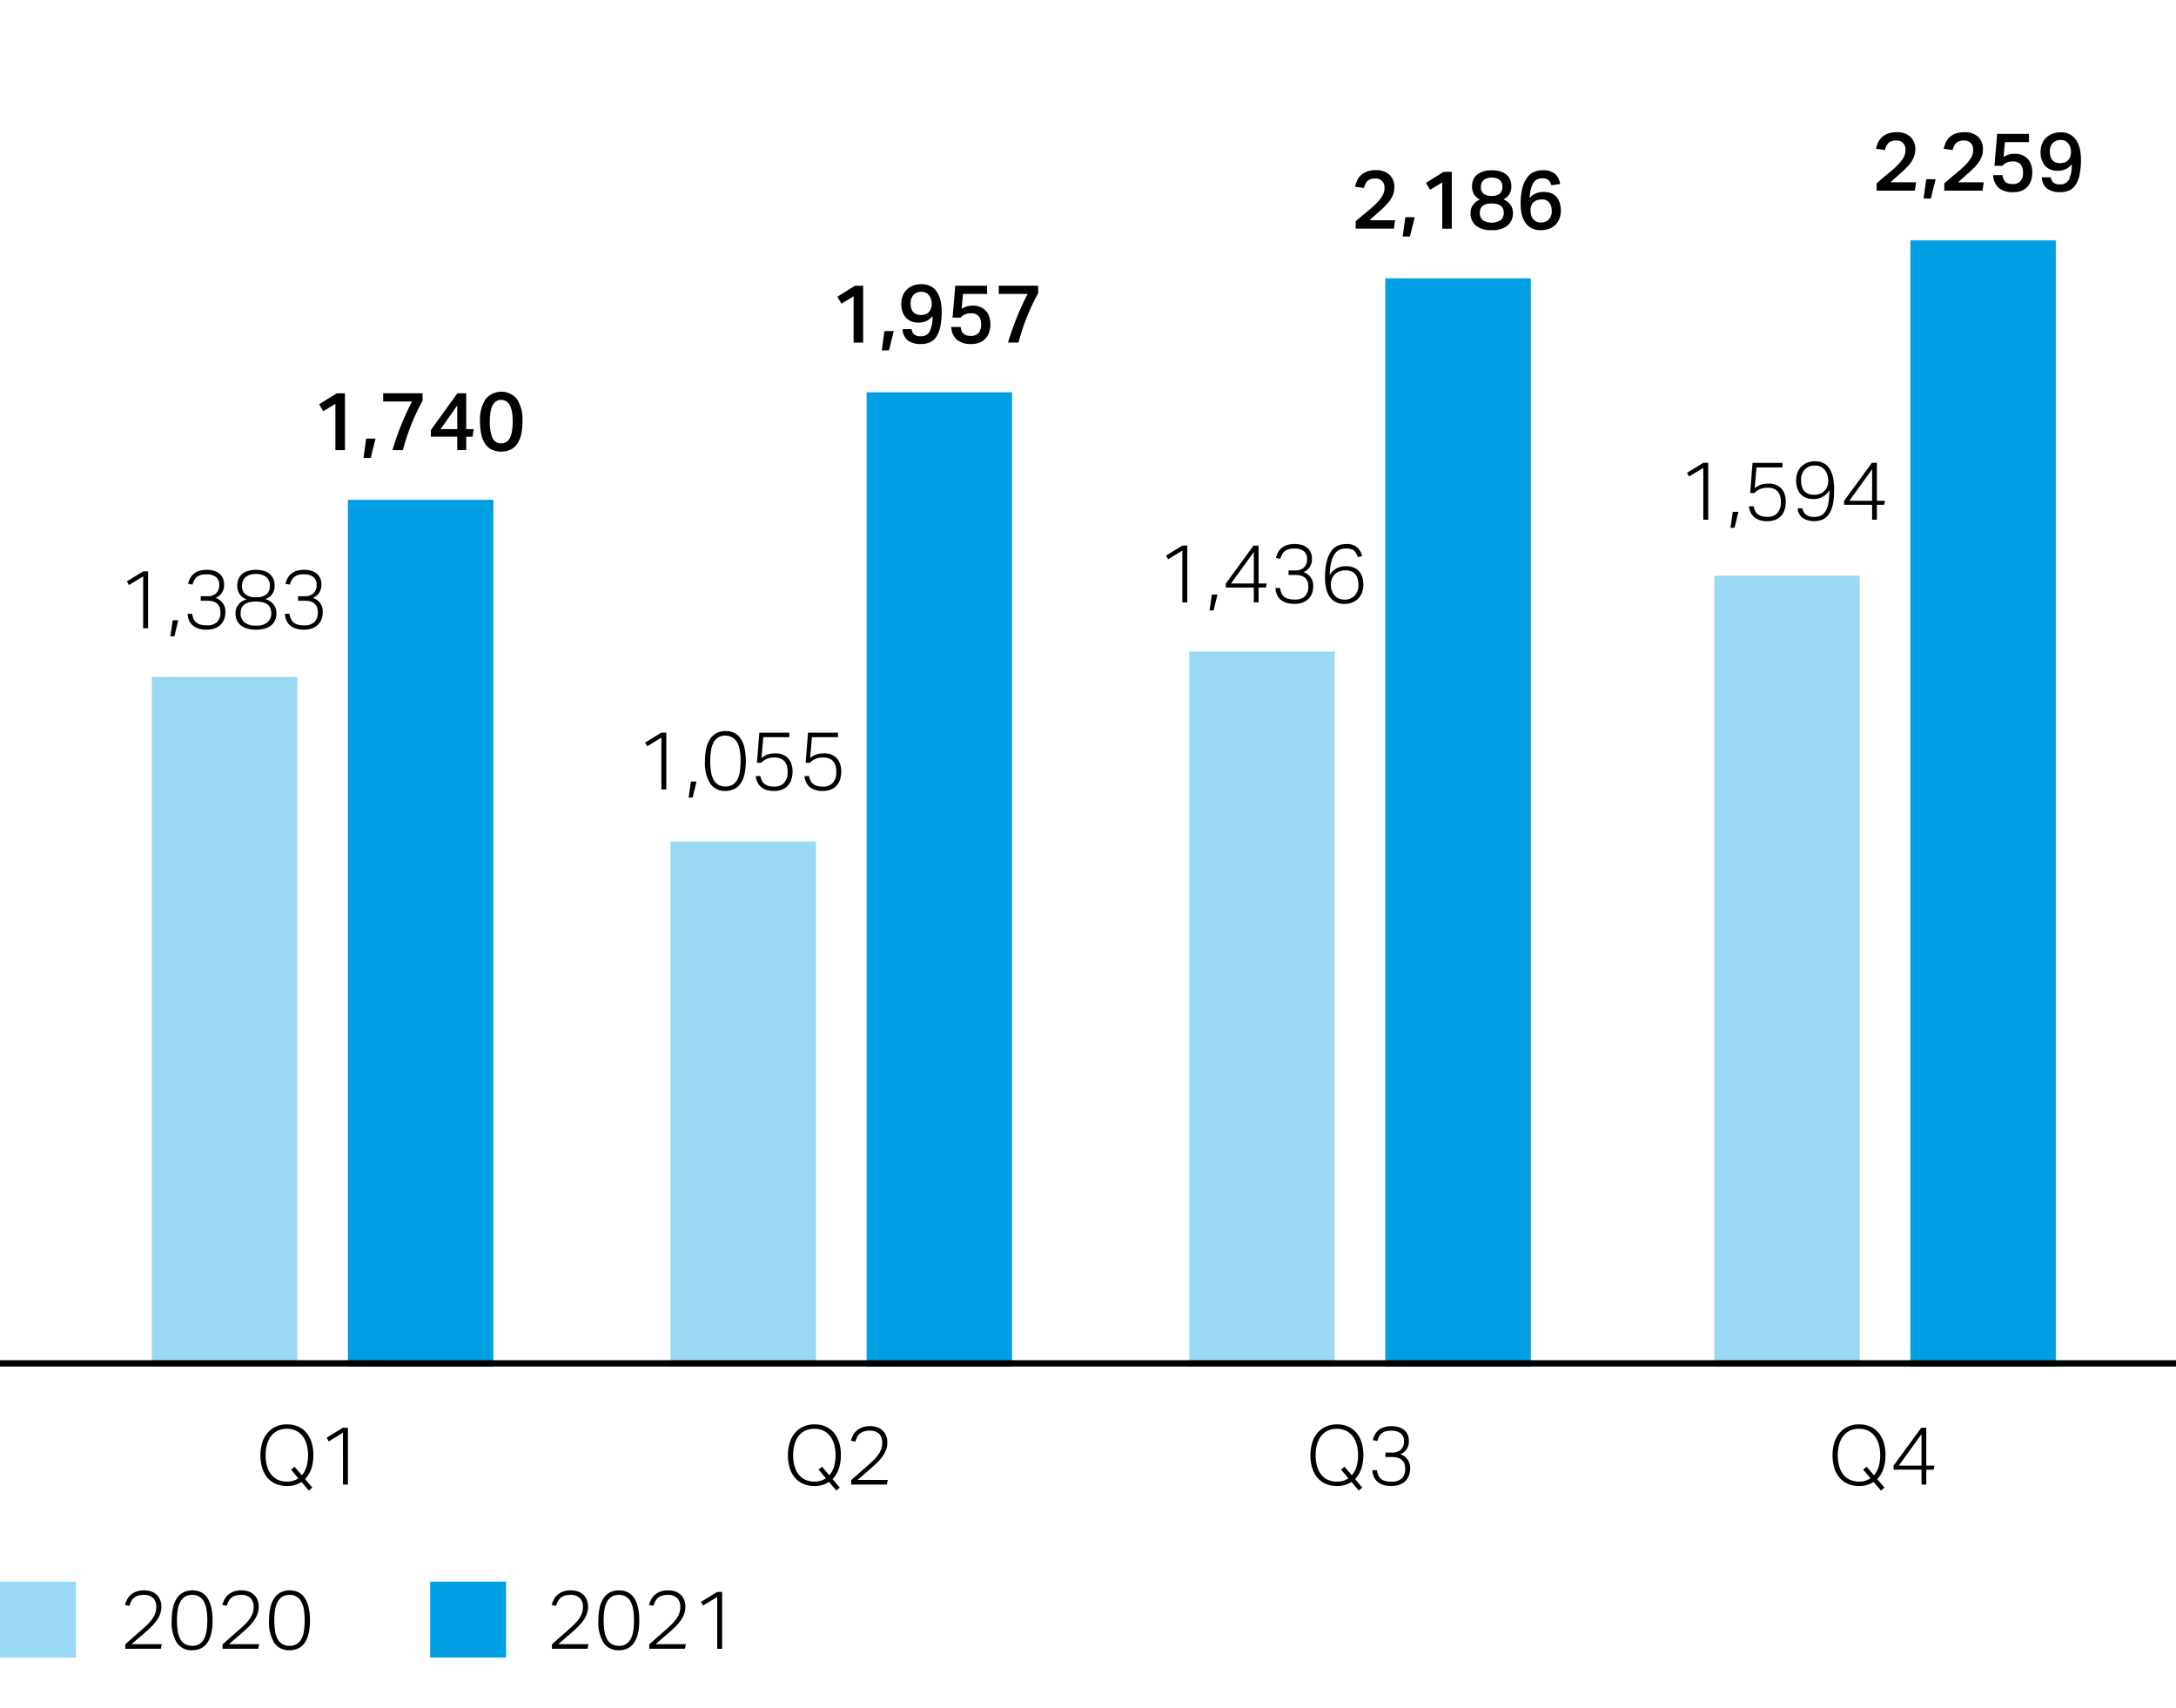 <svg xmlns="http://www.w3.org/2000/svg" width="344" height="270" viewBox="0 0 344 270"><g data-name="Grafik"><path fill="#99d9f4" d="M24 107h23v109H24zM106 133h23v83h-23zM188 103h23v113h-23zM271 91h23v125h-23z"/><path fill="#009fe4" d="M55 79h23v137H55zM137 62h23v154h-23zM219 44h23v172h-23zM302 38h23v178h-23z"/><path fill="none" stroke="#000" stroke-miterlimit="10" d="M0 215.5h348"/></g><g data-name="EN"><path d="M213.656 234.239a4.084 4.084 0 01-2.3.65 4.515 4.515 0 01-1.67-.305 3.549 3.549 0 01-1.333-.917 4.331 4.331 0 01-.877-1.521 7.131 7.131 0 010-4.218 4.342 4.342 0 01.884-1.534 3.716 3.716 0 011.332-.936 4.3 4.3 0 011.664-.319 4.448 4.448 0 011.664.306 3.509 3.509 0 011.32.916 4.433 4.433 0 01.871 1.515 6.315 6.315 0 01.318 2.1 6.568 6.568 0 01-.344 2.236 4.226 4.226 0 01-.969 1.573l1.144 1.339-.546.481zm-1.651-1.95l.546-.455 1.157 1.352a3.611 3.611 0 00.741-1.365 6.14 6.14 0 00.247-1.807 6.07 6.07 0 00-.221-1.69 3.949 3.949 0 00-.643-1.319 2.913 2.913 0 00-1.047-.858 3.205 3.205 0 00-1.43-.306 3.341 3.341 0 00-1.475.306 2.831 2.831 0 00-1.047.858 3.931 3.931 0 00-.63 1.319 6.268 6.268 0 00-.215 1.69 6.471 6.471 0 00.208 1.69 3.765 3.765 0 00.631 1.32 2.893 2.893 0 001.053.858 3.355 3.355 0 001.475.305 3.1 3.1 0 001.807-.52zM217.673 232.38a3.186 3.186 0 00.208.78 1.557 1.557 0 00.41.572 1.721 1.721 0 00.682.351 3.85 3.85 0 001.027.117 2.186 2.186 0 001.619-.533 2.054 2.054 0 00.526-1.508 2.2 2.2 0 00-.145-.859 1.462 1.462 0 00-.423-.572 1.7 1.7 0 00-.643-.318 3.19 3.19 0 00-.813-.1h-1.092v-.71h1.092a1.883 1.883 0 001.339-.461 1.754 1.754 0 00.494-1.346 1.468 1.468 0 00-.533-1.241 2.357 2.357 0 00-1.469-.41 3.323 3.323 0 00-.9.1 1.775 1.775 0 00-.617.306 1.583 1.583 0 00-.416.507 4.329 4.329 0 00-.293.708l-.7-.13a3.63 3.63 0 01.286-.786 2.424 2.424 0 011.4-1.229 4.247 4.247 0 012.5-.013 2.37 2.37 0 01.852.494 2 2 0 01.494.722 2.361 2.361 0 01.162.877 2.161 2.161 0 01-1.326 2.171 2.225 2.225 0 011.534 2.249 3.161 3.161 0 01-.188 1.1 2.385 2.385 0 01-.566.878 2.621 2.621 0 01-.929.578 3.579 3.579 0 01-1.268.208 3.927 3.927 0 01-1.462-.234 2.506 2.506 0 01-.917-.6 2.133 2.133 0 01-.481-.812 3.581 3.581 0 01-.169-.865zM296.2 234.239a4.087 4.087 0 01-2.3.65 4.524 4.524 0 01-1.671-.305 3.546 3.546 0 01-1.332-.917 4.348 4.348 0 01-.878-1.521 7.153 7.153 0 010-4.218 4.359 4.359 0 01.885-1.534 3.716 3.716 0 011.332-.936 4.3 4.3 0 011.664-.319 4.448 4.448 0 011.664.306 3.509 3.509 0 011.32.916 4.433 4.433 0 01.871 1.515 6.315 6.315 0 01.318 2.1 6.542 6.542 0 01-.345 2.236 4.212 4.212 0 01-.968 1.573l1.144 1.339-.546.481zm-1.651-1.95l.546-.455 1.157 1.352a3.625 3.625 0 00.741-1.365 6.655 6.655 0 00.026-3.5 3.951 3.951 0 00-.644-1.319 2.9 2.9 0 00-1.046-.858 3.208 3.208 0 00-1.43-.306 3.341 3.341 0 00-1.475.306 2.831 2.831 0 00-1.047.858 3.951 3.951 0 00-.631 1.319 6.269 6.269 0 00-.214 1.69 6.428 6.428 0 00.208 1.69 3.765 3.765 0 00.631 1.32 2.893 2.893 0 001.053.858 3.355 3.355 0 001.475.305 3.1 3.1 0 001.807-.52zM299.35 231.665l4.381-5.993h.793v5.993h1.287l-.143.637h-1.144v2.353h-.754V232.3h-4.42zm4.42 0v-4.979l-3.6 4.979zM131.057 234.239a4.087 4.087 0 01-2.3.65 4.524 4.524 0 01-1.671-.305 3.546 3.546 0 01-1.332-.917 4.348 4.348 0 01-.878-1.521 7.153 7.153 0 010-4.218 4.359 4.359 0 01.885-1.534 3.716 3.716 0 011.332-.936 4.3 4.3 0 011.664-.319 4.448 4.448 0 011.664.306 3.509 3.509 0 011.32.916 4.433 4.433 0 01.871 1.515 6.315 6.315 0 01.318 2.1 6.542 6.542 0 01-.345 2.236 4.212 4.212 0 01-.968 1.573l1.144 1.339-.546.481zm-1.651-1.95l.546-.455 1.157 1.352a3.625 3.625 0 00.741-1.365 6.655 6.655 0 00.026-3.5 3.932 3.932 0 00-.644-1.319 2.9 2.9 0 00-1.046-.858 3.208 3.208 0 00-1.43-.306 3.341 3.341 0 00-1.475.306 2.831 2.831 0 00-1.047.858 3.931 3.931 0 00-.63 1.319 6.228 6.228 0 00-.215 1.69 6.428 6.428 0 00.208 1.69 3.765 3.765 0 00.631 1.32 2.893 2.893 0 001.053.858 3.355 3.355 0 001.475.305 3.1 3.1 0 001.807-.52zM134.567 233.953q.454-.4 1.046-.929t1.19-1.047q.663-.571 1.163-1.053a7 7 0 00.832-.936 3.739 3.739 0 00.5-.916 2.864 2.864 0 00.169-1 1.918 1.918 0 00-.507-1.456 2.018 2.018 0 00-1.443-.481 3.077 3.077 0 00-.942.124 1.857 1.857 0 00-.644.344 1.726 1.726 0 00-.423.546 5.571 5.571 0 00-.292.715l-.689-.143a4.147 4.147 0 01.312-.819 2.586 2.586 0 01.559-.741 2.792 2.792 0 01.877-.533 3.508 3.508 0 011.281-.208 3.3 3.3 0 011.157.189 2.282 2.282 0 011.378 1.345 2.781 2.781 0 01.182 1.014 3.522 3.522 0 01-.182 1.144 4.191 4.191 0 01-.552 1.06 7.947 7.947 0 01-.943 1.085q-.573.559-1.352 1.222-.4.339-.845.722l-.832.721h4.784l-.156.728h-5.629zM47.665 234.239a4.087 4.087 0 01-2.3.65 4.524 4.524 0 01-1.671-.305 3.546 3.546 0 01-1.332-.917 4.348 4.348 0 01-.878-1.521 7.153 7.153 0 010-4.218 4.359 4.359 0 01.885-1.534 3.707 3.707 0 011.332-.936 4.3 4.3 0 011.664-.319 4.448 4.448 0 011.664.306 3.509 3.509 0 011.32.916 4.433 4.433 0 01.871 1.515 6.315 6.315 0 01.318 2.1 6.542 6.542 0 01-.345 2.236 4.212 4.212 0 01-.968 1.573l1.144 1.339-.546.481zm-1.651-1.95l.546-.455 1.157 1.352a3.639 3.639 0 00.741-1.365 6.655 6.655 0 00.026-3.5 3.951 3.951 0 00-.644-1.319 2.9 2.9 0 00-1.046-.858 3.208 3.208 0 00-1.43-.306 3.341 3.341 0 00-1.475.306 2.831 2.831 0 00-1.047.858 3.913 3.913 0 00-.631 1.319 6.269 6.269 0 00-.214 1.69 6.428 6.428 0 00.208 1.69 3.781 3.781 0 00.63 1.32 2.9 2.9 0 001.054.858 3.355 3.355 0 001.475.305 3.1 3.1 0 001.807-.52zM54.217 226.465l-2.249 1.365-.325-.585 2.574-1.573H55v8.983h-.78zM51.1 65l-.65-1.092 2.782-1.742h1.3v8.983h-1.51v-7.311zM59.366 69.324l-.754 3.055h-1.144l.416-3.055zM62.044 71.144a43.331 43.331 0 013.094-7.683h-4.563v-1.3H66.8v1.183a34.282 34.282 0 00-3.107 7.8zM72.314 62.161h1.391v5.668h1.183l-.182 1.2h-1v2.119h-1.418v-2.123h-4.173v-1.053zm-.026 1.939l-2.639 3.731h2.639zM79.217 71.378a3.426 3.426 0 01-1.4-.273 2.6 2.6 0 01-1.046-.852 4.161 4.161 0 01-.656-1.475 8.741 8.741 0 01-.228-2.132 5.932 5.932 0 01.878-3.556 3.218 3.218 0 014.953-.026 5.912 5.912 0 01.877 3.582 8.7 8.7 0 01-.227 2.125 4.113 4.113 0 01-.663 1.469 2.681 2.681 0 01-1.066.858 3.47 3.47 0 01-1.422.28zm.013-1.3a1.449 1.449 0 00.852-.241 1.73 1.73 0 00.559-.682 3.8 3.8 0 00.312-1.079 9.513 9.513 0 00.1-1.43 9.418 9.418 0 00-.1-1.417 3.881 3.881 0 00-.312-1.086 1.732 1.732 0 00-.559-.689 1.456 1.456 0 00-.852-.24 1.423 1.423 0 00-.852.247 1.718 1.718 0 00-.552.7 3.892 3.892 0 00-.3 1.079 9.9 9.9 0 00-.091 1.411 6.259 6.259 0 00.41 2.548 1.417 1.417 0 001.385.879zM22.632 91.108l-2.249 1.365-.324-.586 2.573-1.573h.781V99.3h-.781zM27.3 98.049h.884l-.611 2.523h-.637zM30.38 97.022a3.186 3.186 0 00.208.78 1.56 1.56 0 00.41.573 1.72 1.72 0 00.682.35 3.852 3.852 0 001.027.118 2.186 2.186 0 001.619-.534 2.051 2.051 0 00.526-1.507 2.207 2.207 0 00-.149-.859 1.462 1.462 0 00-.423-.572 1.7 1.7 0 00-.643-.318 3.19 3.19 0 00-.813-.1h-1.092v-.713h1.092a1.883 1.883 0 001.339-.461 1.754 1.754 0 00.494-1.346 1.468 1.468 0 00-.533-1.241 2.357 2.357 0 00-1.469-.41 3.323 3.323 0 00-.9.1 1.775 1.775 0 00-.617.306 1.583 1.583 0 00-.416.507 4.366 4.366 0 00-.293.708l-.7-.13a3.684 3.684 0 01.286-.786 2.424 2.424 0 011.4-1.229 4.257 4.257 0 012.5-.012 2.355 2.355 0 01.852.494 2 2 0 01.494.721 2.366 2.366 0 01.162.878 2.161 2.161 0 01-1.326 2.17 2.225 2.225 0 011.534 2.249 3.157 3.157 0 01-.188 1.105 2.385 2.385 0 01-.566.878 2.621 2.621 0 01-.929.578 3.579 3.579 0 01-1.268.208 3.927 3.927 0 01-1.462-.234 2.506 2.506 0 01-.917-.6 2.146 2.146 0 01-.481-.812 3.581 3.581 0 01-.169-.865zM39.012 94.734a1.922 1.922 0 01-.553-.253 2.049 2.049 0 01-.48-.449 2.23 2.23 0 01-.345-.636 2.465 2.465 0 01-.13-.833 2.739 2.739 0 01.175-.981 2.071 2.071 0 01.533-.793 2.581 2.581 0 01.917-.527 4.673 4.673 0 012.665 0 2.567 2.567 0 01.916.527 2.073 2.073 0 01.534.793 2.761 2.761 0 01.175.981 2.427 2.427 0 01-.13.826 2.3 2.3 0 01-.338.624 1.727 1.727 0 01-.481.429 2.321 2.321 0 01-.546.24 2.91 2.91 0 01.553.221 2.315 2.315 0 01.578.43 2.414 2.414 0 01.462.662 2.148 2.148 0 01.188.937 2.67 2.67 0 01-.2 1.059 2.2 2.2 0 01-.6.819 2.822 2.822 0 01-1.014.533 5.434 5.434 0 01-2.834 0 2.89 2.89 0 01-1.021-.533 2.178 2.178 0 01-.611-.819 2.687 2.687 0 01-.2-1.059 2.037 2.037 0 01.195-.923 2.426 2.426 0 01.468-.657 2.2 2.2 0 01.585-.416 2.618 2.618 0 01.539-.202zm-.975 2.21a1.824 1.824 0 00.578 1.4 2.659 2.659 0 001.853.539 2.636 2.636 0 001.84-.539 1.827 1.827 0 00.578-1.4 2.223 2.223 0 00-.124-.76 1.345 1.345 0 00-.409-.585 2.059 2.059 0 00-.748-.377 4.059 4.059 0 00-1.137-.137 4.121 4.121 0 00-1.151.137 2.054 2.054 0 00-.747.377 1.336 1.336 0 00-.409.585 2.223 2.223 0 00-.124.76zm.221-4.381a1.718 1.718 0 00.533 1.372 2.522 2.522 0 001.677.461 2.5 2.5 0 001.671-.461 1.731 1.731 0 00.526-1.372 2.019 2.019 0 00-.123-.708 1.55 1.55 0 00-.391-.585 1.913 1.913 0 00-.682-.4 2.965 2.965 0 00-1-.149 3.025 3.025 0 00-1.008.149 1.92 1.92 0 00-.689.4 1.559 1.559 0 00-.39.585 2.019 2.019 0 00-.124.708zM45.772 97.022a3.186 3.186 0 00.208.78 1.56 1.56 0 00.41.573 1.72 1.72 0 00.682.35 3.852 3.852 0 001.027.118 2.186 2.186 0 001.619-.534 2.051 2.051 0 00.526-1.507 2.207 2.207 0 00-.149-.859 1.462 1.462 0 00-.423-.572 1.7 1.7 0 00-.643-.318 3.19 3.19 0 00-.813-.1h-1.092v-.713h1.092a1.881 1.881 0 001.339-.461 1.754 1.754 0 00.494-1.346 1.465 1.465 0 00-.533-1.241 2.357 2.357 0 00-1.469-.41 3.328 3.328 0 00-.9.1 1.775 1.775 0 00-.617.306 1.583 1.583 0 00-.416.507 4.366 4.366 0 00-.293.708l-.7-.13a3.684 3.684 0 01.286-.786 2.492 2.492 0 01.533-.715 2.531 2.531 0 01.865-.514 4.257 4.257 0 012.5-.012 2.355 2.355 0 01.852.494 2 2 0 01.494.721 2.366 2.366 0 01.162.878 2.419 2.419 0 01-.325 1.325 2.447 2.447 0 01-1 .845 2.225 2.225 0 011.534 2.249 3.157 3.157 0 01-.188 1.105 2.385 2.385 0 01-.566.878 2.612 2.612 0 01-.929.578 3.579 3.579 0 01-1.268.208 3.927 3.927 0 01-1.462-.234 2.506 2.506 0 01-.917-.6 2.146 2.146 0 01-.481-.812 3.629 3.629 0 01-.169-.865z"/><g><path d="M133.025 48l-.65-1.092 2.782-1.742h1.3v8.983h-1.509v-7.311zM141.293 52.324l-.754 3.055H139.4l.416-3.055zM144.1 52.025a1.43 1.43 0 00.436.851 1.628 1.628 0 001.046.267 1.477 1.477 0 001.391-.754 5.209 5.209 0 00.442-2.418 2.628 2.628 0 01-2.171 1.014 2.553 2.553 0 01-2.073-.813 3.273 3.273 0 01-.682-2.172 3.37 3.37 0 01.221-1.242 2.759 2.759 0 01.637-.975 2.922 2.922 0 011-.637 3.65 3.65 0 011.326-.227 2.865 2.865 0 011.593.4 3 3 0 01.975 1.027 4.289 4.289 0 01.494 1.378 8.173 8.173 0 01.136 1.456 11.853 11.853 0 01-.208 2.405 4.7 4.7 0 01-.617 1.612 2.432 2.432 0 01-1.014.9 3.321 3.321 0 01-1.411.28 3.378 3.378 0 01-2.106-.566 2.4 2.4 0 01-.832-1.787zm1.482-2.236a2.133 2.133 0 00.676-.1 1.408 1.408 0 00.546-.332 1.528 1.528 0 00.364-.572 2.286 2.286 0 00.13-.812 2.575 2.575 0 00-.123-.715 1.9 1.9 0 00-.312-.592 1.409 1.409 0 00-.5-.4 1.583 1.583 0 00-.689-.143 1.679 1.679 0 00-1.241.474 1.857 1.857 0 00-.475 1.372 2.874 2.874 0 00.084.708 1.6 1.6 0 00.274.579 1.281 1.281 0 00.5.39 1.843 1.843 0 00.767.143zM151.862 51.687a2.6 2.6 0 00.162.617 1.255 1.255 0 00.3.442 1.164 1.164 0 00.482.26 2.546 2.546 0 00.708.085 1.541 1.541 0 001.163-.436 1.971 1.971 0 00.423-1.41 1.87 1.87 0 00-.4-1.287 1.553 1.553 0 00-1.216-.442 2.27 2.27 0 00-.936.175 2.162 2.162 0 00-.7.514h-1.261l.429-5.044h5.031v1.3h-3.809l-.208 2.353a2.837 2.837 0 01.812-.377 3.317 3.317 0 01.93-.13 3.014 3.014 0 011.3.253 2.451 2.451 0 01.865.663 2.585 2.585 0 01.48.936 3.855 3.855 0 01.15 1.06 3.917 3.917 0 01-.228 1.41 2.664 2.664 0 01-.63.982 2.518 2.518 0 01-.956.578 3.645 3.645 0 01-1.189.189 3.478 3.478 0 01-2.275-.657 2.774 2.774 0 01-.9-2.034zM159.363 54.144a43.407 43.407 0 013.094-7.683h-4.563v-1.3h6.227v1.183a34.282 34.282 0 00-3.107 7.8z"/></g><g><path d="M104.56 116.593l-2.249 1.365-.325-.585 2.574-1.573h.78v8.983h-.78zM109.227 123.535h.883l-.61 2.522h-.638zM114.66 125.017a2.778 2.778 0 01-2.366-1.137 6.053 6.053 0 01-.845-3.582 8.68 8.68 0 01.228-2.119 4.258 4.258 0 01.656-1.482 2.656 2.656 0 011.034-.864 3.156 3.156 0 011.345-.28 3.1 3.1 0 011.346.28 2.539 2.539 0 011 .864 4.4 4.4 0 01.63 1.482 10.24 10.24 0 010 4.232 4.24 4.24 0 01-.637 1.469 2.588 2.588 0 01-1.02.858 3.237 3.237 0 01-1.371.279zm.027-.7a2.135 2.135 0 001.117-.273 2.068 2.068 0 00.741-.786 3.879 3.879 0 00.41-1.261 10.526 10.526 0 00.124-1.7 10.415 10.415 0 00-.124-1.683 3.947 3.947 0 00-.41-1.268 2.218 2.218 0 00-2.983-.8 2.085 2.085 0 00-.748.8 3.972 3.972 0 00-.409 1.268 10.3 10.3 0 00-.124 1.683 10.413 10.413 0 00.124 1.7 3.9 3.9 0 00.409 1.261 2.047 2.047 0 00.748.786 2.173 2.173 0 001.125.271zM120.211 122.664a3.046 3.046 0 00.247.754 1.446 1.446 0 00.423.514 1.805 1.805 0 00.637.3 3.54 3.54 0 00.89.1 2.051 2.051 0 001.547-.578 2.511 2.511 0 00.559-1.8 3.382 3.382 0 00-.11-.877 1.863 1.863 0 00-.358-.709 1.672 1.672 0 00-.643-.468 2.447 2.447 0 00-.956-.169 3.179 3.179 0 00-1.183.2 2.576 2.576 0 00-.923.643h-.676l.377-4.771h4.732v.715h-4.108l-.286 3.289a4.673 4.673 0 01.462-.318 2.719 2.719 0 01.481-.228 2.972 2.972 0 01.552-.136 4.53 4.53 0 01.689-.046 3.054 3.054 0 011.242.228 2.318 2.318 0 01.845.617 2.5 2.5 0 01.487.9 3.755 3.755 0 01.156 1.1 4.057 4.057 0 01-.2 1.333 2.605 2.605 0 01-.579.968 2.463 2.463 0 01-.91.592 3.367 3.367 0 01-1.2.2 3.151 3.151 0 01-2.074-.6 2.556 2.556 0 01-.851-1.749zM127.907 122.664a3.088 3.088 0 00.247.754 1.446 1.446 0 00.423.514 1.805 1.805 0 00.637.3 3.54 3.54 0 00.89.1 2.051 2.051 0 001.547-.578 2.511 2.511 0 00.559-1.8 3.382 3.382 0 00-.11-.877 1.875 1.875 0 00-.357-.709 1.676 1.676 0 00-.644-.468 2.445 2.445 0 00-.955-.169 3.181 3.181 0 00-1.184.2 2.573 2.573 0 00-.922.643h-.677l.377-4.771h4.733v.715h-4.109l-.285 3.289a4.549 4.549 0 01.461-.318 2.719 2.719 0 01.481-.228 2.972 2.972 0 01.552-.136 4.539 4.539 0 01.689-.046 3.048 3.048 0 011.242.228 2.318 2.318 0 01.845.617 2.5 2.5 0 01.487.9 3.755 3.755 0 01.156 1.1 4.057 4.057 0 01-.2 1.333 2.605 2.605 0 01-.579.968 2.454 2.454 0 01-.91.592 3.367 3.367 0 01-1.2.2 3.146 3.146 0 01-2.073-.6 2.548 2.548 0 01-.851-1.749z"/></g><g><path d="M214.314 34.987q.989-.872 1.827-1.554a19.08 19.08 0 001.442-1.287 6.131 6.131 0 00.949-1.183 2.427 2.427 0 00.345-1.267 1.5 1.5 0 00-.383-1.086 1.391 1.391 0 00-1.047-.4 1.824 1.824 0 00-1.209.344 2.148 2.148 0 00-.6 1.164l-1.417-.2a5.234 5.234 0 01.331-1 2.586 2.586 0 01.6-.832 2.874 2.874 0 01.95-.572 3.878 3.878 0 011.371-.214 3.027 3.027 0 012.2.734 2.61 2.61 0 01.754 1.957 3.236 3.236 0 01-.279 1.371 5.023 5.023 0 01-.793 1.19 13.146 13.146 0 01-1.236 1.215q-.722.632-1.618 1.45h4.043l-.182 1.313h-6.045v-1.143zM223.648 34.324l-.754 3.055h-1.144l.416-3.055zM226.079 30l-.65-1.092 2.781-1.742h1.3v8.983H228v-7.311zM233.957 31.529a2.086 2.086 0 01-.911-.787 2.373 2.373 0 01-.338-1.306 2.641 2.641 0 01.183-.982 2.055 2.055 0 01.565-.8 2.867 2.867 0 01.968-.54 4.3 4.3 0 011.391-.2 4.448 4.448 0 011.424.2 2.741 2.741 0 01.969.546 2.033 2.033 0 01.545.806 2.827 2.827 0 01.169.982 2.269 2.269 0 01-.338 1.287 2.119 2.119 0 01-.91.767 3.282 3.282 0 01.559.325 2.449 2.449 0 01.488.461 2.116 2.116 0 01.338.6 2.231 2.231 0 01.124.767 2.507 2.507 0 01-.839 1.976 3.726 3.726 0 01-2.529.741 3.669 3.669 0 01-2.522-.741 2.538 2.538 0 01-.818-1.976 2.1 2.1 0 01.129-.754 2.386 2.386 0 01.338-.6 2.41 2.41 0 01.475-.461 2.735 2.735 0 01.54-.311zm-.014 2.132a1.445 1.445 0 00.449 1.124 2.686 2.686 0 002.873-.013 1.467 1.467 0 00.462-1.137 1.714 1.714 0 00-.1-.592 1.128 1.128 0 00-.318-.461 1.57 1.57 0 00-.585-.306 3.156 3.156 0 00-.9-.11 2.935 2.935 0 00-.924.123 1.586 1.586 0 00-.578.325 1.083 1.083 0 00-.3.475 1.936 1.936 0 00-.079.572zm.169-4.134a1.339 1.339 0 00.41 1.085 2.012 2.012 0 001.307.345 1.854 1.854 0 001.286-.364 1.425 1.425 0 00.39-1.092 1.762 1.762 0 00-.084-.546 1.1 1.1 0 00-.286-.455 1.468 1.468 0 00-.52-.312 2.681 2.681 0 00-1.586.006 1.474 1.474 0 00-.533.325 1.2 1.2 0 00-.292.462 1.63 1.63 0 00-.092.546zM245.215 29.15a3.943 3.943 0 00-.176-.377 1.051 1.051 0 00-.2-.267 1.025 1.025 0 00-.273-.182 1.6 1.6 0 00-.377-.11 2 2 0 00-.611-.013 1.5 1.5 0 00-1.261.858 5.189 5.189 0 00-.481 2.249 2.489 2.489 0 01.942-.728 3.259 3.259 0 011.242-.247 3.181 3.181 0 011.2.208 2.21 2.21 0 01.852.6 2.578 2.578 0 01.507.936 4.144 4.144 0 01.169 1.222 3.356 3.356 0 01-.247 1.332 2.747 2.747 0 01-.676.969 2.827 2.827 0 01-1 .585 3.806 3.806 0 01-1.235.2A3.025 3.025 0 01242 36a2.834 2.834 0 01-.975-.975 4.006 4.006 0 01-.494-1.333 8 8 0 01-.136-1.449 9.894 9.894 0 01.273-2.516 4.789 4.789 0 01.741-1.644 2.729 2.729 0 011.1-.9 3.35 3.35 0 011.346-.273 2.974 2.974 0 011.93.533 2.685 2.685 0 01.852 1.638l-1.365.2zm-1.625 6.019a1.711 1.711 0 001.235-.462 1.831 1.831 0 00.481-1.384 2.12 2.12 0 00-.371-1.294 1.445 1.445 0 00-1.241-.5 2.179 2.179 0 00-.7.11 1.488 1.488 0 00-.566.345 1.562 1.562 0 00-.37.578 1.853 1.853 0 00-.091.813 2.216 2.216 0 00.1.676 1.727 1.727 0 00.305.572 1.5 1.5 0 00.5.4 1.576 1.576 0 00.718.146z"/></g><g><path d="M186.915 87.03l-2.249 1.37-.325-.585 2.574-1.573h.78v8.978h-.78zM191.582 93.972h.883l-.611 2.522h-.637zM193.792 92.23l4.38-5.993h.793v5.993h1.287l-.143.637h-1.144v2.353h-.754v-2.353h-4.419zm4.419 0v-4.979l-3.6 4.979zM202.358 92.945a3.186 3.186 0 00.208.78 1.557 1.557 0 00.41.572 1.721 1.721 0 00.682.351 3.855 3.855 0 001.027.117 2.186 2.186 0 001.619-.533 2.054 2.054 0 00.526-1.508 2.2 2.2 0 00-.149-.858 1.462 1.462 0 00-.423-.572 1.7 1.7 0 00-.643-.318 3.19 3.19 0 00-.813-.1h-1.092v-.715h1.09a1.881 1.881 0 001.339-.461 1.754 1.754 0 00.494-1.346 1.465 1.465 0 00-.533-1.241 2.357 2.357 0 00-1.469-.41 3.328 3.328 0 00-.9.1 1.775 1.775 0 00-.617.306 1.583 1.583 0 00-.416.507 4.366 4.366 0 00-.293.708l-.7-.13a3.684 3.684 0 01.286-.786 2.492 2.492 0 01.533-.715 2.522 2.522 0 01.865-.514 4.247 4.247 0 012.5-.013 2.37 2.37 0 01.852.494 2 2 0 01.494.722 2.361 2.361 0 01.162.877 2.161 2.161 0 01-1.326 2.171 2.225 2.225 0 011.534 2.249 3.161 3.161 0 01-.188 1.105 2.385 2.385 0 01-.566.878 2.621 2.621 0 01-.929.578 3.579 3.579 0 01-1.268.208 3.927 3.927 0 01-1.462-.234 2.506 2.506 0 01-.917-.6 2.146 2.146 0 01-.481-.812 3.581 3.581 0 01-.169-.865zM214.656 88.07a3.678 3.678 0 00-.279-.637 1.486 1.486 0 00-.364-.429 1.323 1.323 0 00-.513-.24 3.1 3.1 0 00-.715-.072 2.5 2.5 0 00-.982.189 1.9 1.9 0 00-.793.663 3.766 3.766 0 00-.552 1.287 9.7 9.7 0 00-.248 2.06 2.87 2.87 0 011.092-1.059 3.2 3.2 0 011.5-.332 3.076 3.076 0 011.281.241 2.212 2.212 0 01.845.65 2.624 2.624 0 01.461.942 4.266 4.266 0 01.143 1.105 3.381 3.381 0 01-.214 1.222 2.743 2.743 0 01-.6.956 2.7 2.7 0 01-.949.617 3.314 3.314 0 01-1.235.221 2.835 2.835 0 01-1.527-.37 2.71 2.71 0 01-.93-.962 4.07 4.07 0 01-.477-1.322 8.35 8.35 0 01-.131-1.463 10.267 10.267 0 01.286-2.652 4.733 4.733 0 01.748-1.638 2.451 2.451 0 011.059-.825 3.411 3.411 0 011.223-.228 2.59 2.59 0 011.755.507 2.676 2.676 0 01.793 1.4zm-2.145 6.708a2.158 2.158 0 001.645-.624 2.357 2.357 0 00.592-1.69 3.729 3.729 0 00-.1-.89 2.1 2.1 0 00-.338-.741 1.6 1.6 0 00-.631-.5 2.356 2.356 0 00-.982-.182 2.778 2.778 0 00-.883.143 2.064 2.064 0 00-.754.442 2.032 2.032 0 00-.508.761 2.639 2.639 0 00-.155 1.085 2.421 2.421 0 00.162.806 2.458 2.458 0 00.409.7 1.933 1.933 0 00.65.5 2.035 2.035 0 00.893.19z"/></g><g><path d="M269.27 73.954l-2.249 1.365-.325-.585 2.574-1.573h.78v8.983h-.78zM273.937 80.9h.884l-.611 2.522h-.637zM277.226 80.025a3.046 3.046 0 00.247.754 1.434 1.434 0 00.423.513 1.783 1.783 0 00.636.3 3.539 3.539 0 00.891.1 2.05 2.05 0 001.547-.579 2.511 2.511 0 00.559-1.8 3.347 3.347 0 00-.111-.878 1.836 1.836 0 00-.357-.708 1.669 1.669 0 00-.644-.468 2.424 2.424 0 00-.955-.169 3.2 3.2 0 00-1.183.2 2.571 2.571 0 00-.923.644h-.676l.377-4.771h4.732v.715h-4.108l-.286 3.289a4.8 4.8 0 01.461-.319 2.749 2.749 0 01.481-.227 2.962 2.962 0 01.553-.137 4.673 4.673 0 01.689-.045 3.064 3.064 0 011.241.227 2.336 2.336 0 01.846.618 2.514 2.514 0 01.487.9 3.767 3.767 0 01.156 1.1 4.023 4.023 0 01-.2 1.332 2.6 2.6 0 01-.578.969 2.456 2.456 0 01-.91.591 3.349 3.349 0 01-1.2.2 3.149 3.149 0 01-2.074-.605 2.548 2.548 0 01-.851-1.748zM284.935 80.337a1.62 1.62 0 00.624 1.066 2.254 2.254 0 001.248.3 2.424 2.424 0 001.033-.208 1.774 1.774 0 00.754-.7 3.723 3.723 0 00.455-1.3 11.486 11.486 0 00.15-2.021 2.777 2.777 0 01-2.522 1.4 2.981 2.981 0 01-1.287-.247 2.279 2.279 0 01-.839-.657 2.624 2.624 0 01-.461-.942 4.218 4.218 0 01-.143-1.1 3.385 3.385 0 01.214-1.222 2.753 2.753 0 01.605-.956 2.714 2.714 0 01.936-.617 3.232 3.232 0 011.222-.221 2.583 2.583 0 012.418 1.365 4.436 4.436 0 01.474 1.378 8.74 8.74 0 01.137 1.534c0 .346-.009.717-.026 1.111a9.5 9.5 0 01-.124 1.164 5.811 5.811 0 01-.3 1.1 3.141 3.141 0 01-.546.93 2.468 2.468 0 01-.871.643 3.553 3.553 0 01-3.094-.253 2.12 2.12 0 01-.812-1.547zm1.846-2.132a2.714 2.714 0 00.864-.137 1.909 1.909 0 001.2-1.118 2.577 2.577 0 00.176-.994 3 3 0 00-.124-.852 2.352 2.352 0 00-.377-.76 1.915 1.915 0 00-.65-.546 1.968 1.968 0 00-.929-.208 2.115 2.115 0 00-1.632.624 2.386 2.386 0 00-.578 1.69 3.942 3.942 0 00.1.89 1.932 1.932 0 00.332.735 1.607 1.607 0 00.63.494 2.391 2.391 0 00.988.182zM291.539 79.154l4.381-5.993h.793v5.993H298l-.143.637h-1.144v2.353h-.754v-2.353h-4.42zm4.42 0v-4.979l-3.6 4.979z"/></g><g><path d="M87.254 259.908l1.046-.93q.592-.526 1.19-1.046.663-.572 1.163-1.053a7.131 7.131 0 00.832-.936 3.726 3.726 0 00.5-.917 2.858 2.858 0 00.169-.994 1.916 1.916 0 00-.507-1.456 2.014 2.014 0 00-1.443-.481 3.111 3.111 0 00-.942.123 1.875 1.875 0 00-.644.345 1.7 1.7 0 00-.423.546 5.571 5.571 0 00-.292.715l-.689-.143a4.1 4.1 0 01.312-.819 2.586 2.586 0 01.559-.741 2.774 2.774 0 01.877-.533 3.487 3.487 0 011.281-.208 3.323 3.323 0 011.157.188 2.28 2.28 0 011.378 1.346 2.781 2.781 0 01.182 1.014 3.526 3.526 0 01-.182 1.144 4.2 4.2 0 01-.552 1.059 8.011 8.011 0 01-.943 1.086q-.573.559-1.352 1.222-.4.337-.845.721l-.832.722h4.784l-.156.728h-5.628zM97.81 260.844a2.776 2.776 0 01-2.366-1.138 6.042 6.042 0 01-.845-3.581 8.678 8.678 0 01.227-2.119 4.258 4.258 0 01.657-1.482 2.664 2.664 0 011.033-.865 3.175 3.175 0 011.346-.279 3.124 3.124 0 011.346.279 2.547 2.547 0 011 .865 4.419 4.419 0 01.631 1.482 8.955 8.955 0 01.221 2.119 8.864 8.864 0 01-.221 2.112 4.261 4.261 0 01-.637 1.469 2.582 2.582 0 01-1.021.858 3.221 3.221 0 01-1.371.28zm.026-.7a2.139 2.139 0 001.118-.273 2.064 2.064 0 00.741-.787 3.887 3.887 0 00.409-1.261 11.578 11.578 0 000-3.38 3.974 3.974 0 00-.409-1.267 1.964 1.964 0 00-1.859-1.079 2.138 2.138 0 00-1.125.279 2.079 2.079 0 00-.747.8 3.974 3.974 0 00-.41 1.267 11.672 11.672 0 000 3.38 3.887 3.887 0 00.41 1.261 2.034 2.034 0 00.747.787 2.175 2.175 0 001.125.271zM102.646 259.908l1.046-.93q.593-.526 1.19-1.046.663-.572 1.163-1.053a7.131 7.131 0 00.832-.936 3.726 3.726 0 00.5-.917 2.858 2.858 0 00.169-.994 1.916 1.916 0 00-.507-1.456 2.014 2.014 0 00-1.443-.481 3.111 3.111 0 00-.942.123 1.885 1.885 0 00-.644.345 1.7 1.7 0 00-.423.546 5.571 5.571 0 00-.292.715l-.689-.143a4.1 4.1 0 01.312-.819 2.586 2.586 0 01.559-.741 2.774 2.774 0 01.877-.533 3.49 3.49 0 011.281-.208 3.323 3.323 0 011.157.188 2.273 2.273 0 011.378 1.346 2.781 2.781 0 01.182 1.014 3.526 3.526 0 01-.182 1.144 4.2 4.2 0 01-.552 1.059 7.941 7.941 0 01-.943 1.086q-.573.559-1.352 1.222-.4.337-.845.721l-.832.722h4.784l-.156.728h-5.629zM113.384 252.42l-2.249 1.365-.325-.585 2.574-1.573h.78v8.983h-.78z"/></g><g><path d="M19.8 259.908l1.046-.93q.593-.526 1.19-1.046.663-.572 1.163-1.053a7.131 7.131 0 00.832-.936 3.759 3.759 0 00.5-.917 2.858 2.858 0 00.169-.994 1.916 1.916 0 00-.507-1.456 2.014 2.014 0 00-1.443-.481 3.111 3.111 0 00-.942.123 1.875 1.875 0 00-.644.345 1.7 1.7 0 00-.423.546 5.571 5.571 0 00-.292.715l-.689-.143a4.1 4.1 0 01.312-.819 2.568 2.568 0 01.559-.741 2.774 2.774 0 01.877-.533 3.487 3.487 0 011.281-.208 3.323 3.323 0 011.157.188 2.28 2.28 0 011.378 1.346 2.781 2.781 0 01.182 1.014 3.526 3.526 0 01-.182 1.144 4.174 4.174 0 01-.553 1.059 7.929 7.929 0 01-.942 1.086q-.573.559-1.352 1.222-.4.337-.845.721l-.832.722h4.784l-.156.728H19.8zM30.354 260.844a2.776 2.776 0 01-2.365-1.138 6.042 6.042 0 01-.845-3.581 8.678 8.678 0 01.227-2.119 4.258 4.258 0 01.657-1.482 2.657 2.657 0 011.033-.865 3.175 3.175 0 011.346-.279 3.116 3.116 0 011.345.279 2.549 2.549 0 011 .865 4.419 4.419 0 01.631 1.482 8.959 8.959 0 01.22 2.119 8.868 8.868 0 01-.22 2.112 4.261 4.261 0 01-.637 1.469 2.582 2.582 0 01-1.021.858 3.222 3.222 0 01-1.371.28zm.027-.7a2.139 2.139 0 001.118-.273 2.064 2.064 0 00.741-.787 3.887 3.887 0 00.409-1.261 11.578 11.578 0 000-3.38 3.974 3.974 0 00-.409-1.267 1.964 1.964 0 00-1.859-1.079 2.136 2.136 0 00-1.125.279 2.079 2.079 0 00-.747.8 3.974 3.974 0 00-.41 1.267 11.672 11.672 0 000 3.38 3.887 3.887 0 00.41 1.261 2.034 2.034 0 00.747.787 2.173 2.173 0 001.125.271zM35.191 259.908l1.046-.93q.592-.526 1.19-1.046.663-.572 1.163-1.053a7.131 7.131 0 00.832-.936 3.726 3.726 0 00.5-.917 2.858 2.858 0 00.169-.994 1.916 1.916 0 00-.507-1.456 2.014 2.014 0 00-1.443-.481 3.111 3.111 0 00-.942.123 1.875 1.875 0 00-.644.345 1.7 1.7 0 00-.423.546 5.571 5.571 0 00-.292.715l-.689-.143a4.1 4.1 0 01.312-.819 2.586 2.586 0 01.559-.741 2.774 2.774 0 01.877-.533 3.487 3.487 0 011.281-.208 3.323 3.323 0 011.157.188 2.28 2.28 0 011.378 1.346 2.781 2.781 0 01.182 1.014 3.526 3.526 0 01-.182 1.144 4.2 4.2 0 01-.552 1.059 7.941 7.941 0 01-.943 1.086q-.573.559-1.352 1.222-.4.337-.845.721l-.832.722h4.784l-.156.728h-5.628zM45.747 260.844a2.776 2.776 0 01-2.366-1.138 6.042 6.042 0 01-.845-3.581 8.678 8.678 0 01.227-2.119 4.258 4.258 0 01.657-1.482 2.664 2.664 0 011.033-.865 3.175 3.175 0 011.346-.279 3.124 3.124 0 011.346.279 2.556 2.556 0 011 .865 4.439 4.439 0 01.63 1.482 8.955 8.955 0 01.225 2.119 8.864 8.864 0 01-.221 2.112 4.261 4.261 0 01-.637 1.469 2.582 2.582 0 01-1.021.858 3.221 3.221 0 01-1.374.28zm.026-.7a2.139 2.139 0 001.118-.273 2.064 2.064 0 00.741-.787 3.911 3.911 0 00.41-1.261 11.672 11.672 0 000-3.38 4 4 0 00-.41-1.267 1.964 1.964 0 00-1.859-1.079 2.138 2.138 0 00-1.125.279 2.079 2.079 0 00-.747.8 3.974 3.974 0 00-.41 1.267 11.672 11.672 0 000 3.38 3.887 3.887 0 00.41 1.261 2.034 2.034 0 00.747.787 2.175 2.175 0 001.125.271z"/></g><g><path d="M296.67 28.987q.988-.872 1.827-1.554a19.08 19.08 0 001.442-1.287 6.131 6.131 0 00.949-1.183 2.427 2.427 0 00.345-1.267 1.5 1.5 0 00-.383-1.086 1.391 1.391 0 00-1.047-.4 1.824 1.824 0 00-1.209.344 2.148 2.148 0 00-.6 1.164l-1.417-.2a5.234 5.234 0 01.331-1 2.586 2.586 0 01.6-.832 2.874 2.874 0 01.95-.572 3.874 3.874 0 011.371-.214 3.027 3.027 0 012.2.734 2.61 2.61 0 01.754 1.957 3.221 3.221 0 01-.28 1.371 4.987 4.987 0 01-.792 1.19 13.146 13.146 0 01-1.236 1.215q-.721.631-1.618 1.45h4.043l-.182 1.313h-6.048v-1.143zM306 28.324l-.754 3.055h-1.145l.416-3.055zM307.369 28.987q.987-.872 1.826-1.554a19.11 19.11 0 001.443-1.287 6.169 6.169 0 00.949-1.183 2.427 2.427 0 00.345-1.267 1.5 1.5 0 00-.384-1.086 1.389 1.389 0 00-1.047-.4 1.826 1.826 0 00-1.209.344 2.155 2.155 0 00-.6 1.164l-1.417-.2a5.1 5.1 0 01.331-1 2.586 2.586 0 01.6-.832 2.869 2.869 0 01.949-.572 3.88 3.88 0 011.372-.214 3.027 3.027 0 012.2.734 2.61 2.61 0 01.754 1.957 3.236 3.236 0 01-.28 1.371 4.963 4.963 0 01-.793 1.19 13.249 13.249 0 01-1.235 1.215q-.721.631-1.618 1.45h4.045l-.182 1.313h-6.045v-1.143zM316.572 27.687a2.6 2.6 0 00.163.617 1.242 1.242 0 00.3.442 1.167 1.167 0 00.481.26 2.553 2.553 0 00.709.085 1.544 1.544 0 001.163-.436 1.976 1.976 0 00.423-1.41 1.871 1.871 0 00-.4-1.287 1.551 1.551 0 00-1.216-.442 2.27 2.27 0 00-.936.175 2.159 2.159 0 00-.7.514H315.3l.43-5.044h5.03v1.3h-3.809l-.208 2.353a2.855 2.855 0 01.813-.377 3.31 3.31 0 01.929-.13 3.008 3.008 0 011.3.253 2.433 2.433 0 01.865.663 2.6 2.6 0 01.481.936 3.854 3.854 0 01.149 1.06 3.918 3.918 0 01-.227 1.41 2.679 2.679 0 01-.631.982 2.514 2.514 0 01-.955.578 3.651 3.651 0 01-1.19.189 3.482 3.482 0 01-2.277-.657 2.777 2.777 0 01-.9-2.034zM324.2 28.025a1.435 1.435 0 00.435.851 1.631 1.631 0 001.047.267 1.478 1.478 0 001.391-.754 5.209 5.209 0 00.442-2.418 2.63 2.63 0 01-2.171 1.014 2.555 2.555 0 01-2.074-.813 3.273 3.273 0 01-.678-2.172 3.391 3.391 0 01.22-1.242 2.762 2.762 0 01.638-.975 2.913 2.913 0 011-.637 3.65 3.65 0 011.326-.227 2.859 2.859 0 011.592.4 2.982 2.982 0 01.975 1.027 4.265 4.265 0 01.494 1.378 8.176 8.176 0 01.137 1.456 11.925 11.925 0 01-.208 2.4 4.7 4.7 0 01-.618 1.612 2.426 2.426 0 01-1.014.9 3.319 3.319 0 01-1.41.28 3.376 3.376 0 01-2.106-.566 2.392 2.392 0 01-.832-1.787zm1.482-2.236a2.138 2.138 0 00.676-.1 1.408 1.408 0 00.546-.332 1.538 1.538 0 00.363-.572 2.285 2.285 0 00.131-.812 2.575 2.575 0 00-.124-.715 1.858 1.858 0 00-.312-.592 1.4 1.4 0 00-.5-.4 1.586 1.586 0 00-.689-.143 1.681 1.681 0 00-1.242.474 1.86 1.86 0 00-.474 1.372 2.874 2.874 0 00.084.708 1.6 1.6 0 00.273.579 1.291 1.291 0 00.5.39 1.839 1.839 0 00.772.143z"/></g><path fill="#99d9f4" d="M0 250h12v12H0z"/><path fill="#009fe4" d="M68 250h12v12H68z"/></g></svg>